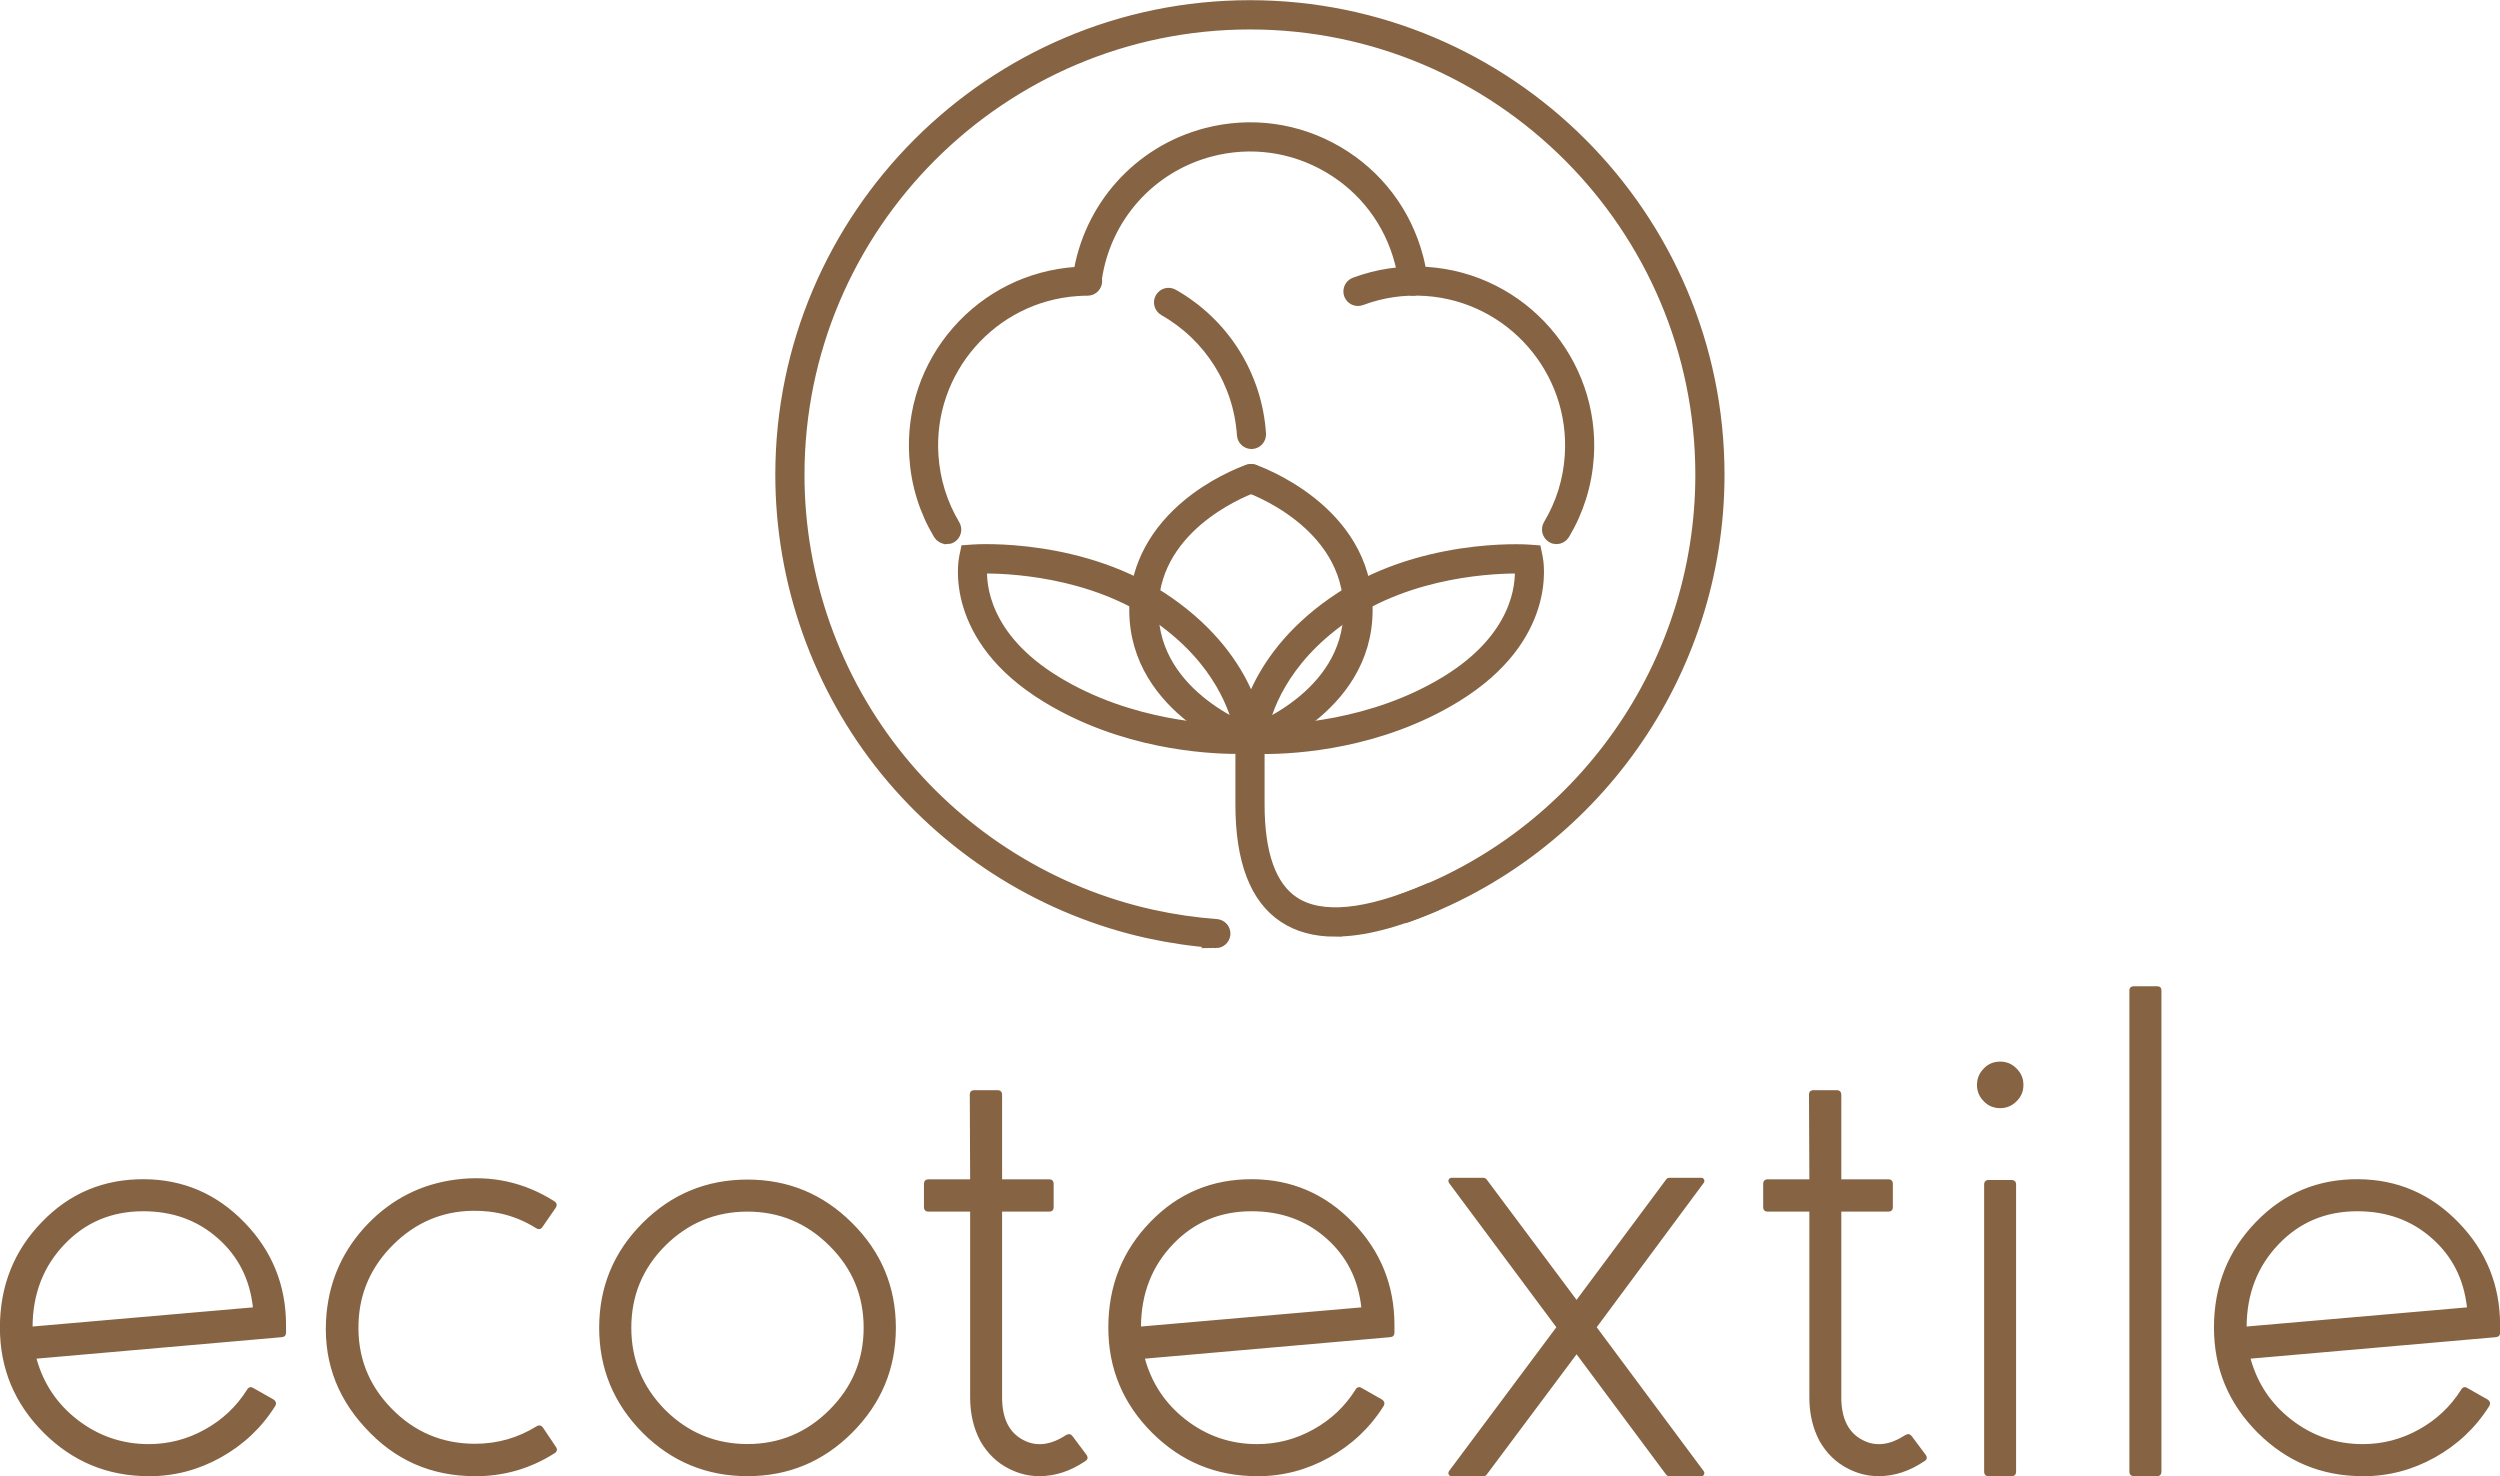 <?xml version="1.0" encoding="UTF-8"?>
<!-- Creator: CorelDRAW -->
<svg xmlns="http://www.w3.org/2000/svg" xmlns:xlink="http://www.w3.org/1999/xlink" xmlns:xodm="http://www.corel.com/coreldraw/odm/2003" xml:space="preserve" width="1.343in" height="0.793in" version="1.1" style="shape-rendering:geometricPrecision; text-rendering:geometricPrecision; image-rendering:optimizeQuality; fill-rule:evenodd; clip-rule:evenodd" viewBox="0 0 279.34 164.92">
 <defs>
  <style type="text/css">
   <![CDATA[
    .str0 {stroke:#856343;stroke-width:1.44;stroke-miterlimit:2.613}
    .fil0 {fill:#856343;fill-rule:nonzero}
   ]]>
  </style>
 </defs>
 <g id="Layer_x0020_1">
  <path class="fil0" d="M16 135.33c-3.52,0 -6.44,1.23 -8.78,3.68 -2.36,2.46 -3.56,5.53 -3.58,9.2l24.62 -2.14c-0.35,-3.17 -1.66,-5.73 -3.92,-7.72 -2.27,-2.01 -5.04,-3.02 -8.33,-3.02zm0.61 29.6c-4.59,0 -8.48,-1.62 -11.73,-4.85 -3.26,-3.26 -4.89,-7.18 -4.89,-11.75 0,-4.67 1.58,-8.6 4.7,-11.81 3.1,-3.21 6.91,-4.8 11.42,-4.77 4.38,0.03 8.12,1.64 11.22,4.85 3.08,3.18 4.63,7 4.63,11.45l0 0.85c0,0.3 -0.16,0.47 -0.47,0.5l-27.41 2.4c0.77,2.78 2.29,5.06 4.59,6.84 2.33,1.8 4.98,2.71 7.94,2.71 2.24,0 4.34,-0.55 6.29,-1.64 1.94,-1.07 3.51,-2.55 4.7,-4.43 0.17,-0.31 0.42,-0.38 0.72,-0.19l2.22 1.26c0.31,0.2 0.38,0.46 0.2,0.76 -1.52,2.42 -3.56,4.33 -6.07,5.73 -2.49,1.39 -5.17,2.1 -8.05,2.1zm36.45 0c-4.89,0 -8.98,-1.81 -12.26,-5.42 -3.34,-3.61 -4.77,-7.88 -4.31,-12.78 0.37,-3.84 1.9,-7.18 4.63,-10.01 2.72,-2.8 6,-4.44 9.81,-4.93 3.96,-0.51 7.64,0.29 10.99,2.41 0.31,0.19 0.36,0.46 0.16,0.76l-1.45 2.1c-0.18,0.29 -0.42,0.34 -0.73,0.16 -2.16,-1.36 -4.53,-1.99 -7.14,-1.94 -3.4,0.06 -6.35,1.33 -8.82,3.78 -2.46,2.44 -3.77,5.37 -3.88,8.77 -0.13,3.7 1.09,6.87 3.66,9.51 2.57,2.65 5.68,3.97 9.36,3.97 2.49,0 4.78,-0.65 6.87,-1.95 0.29,-0.17 0.52,-0.13 0.73,0.16l1.41 2.1c0.23,0.31 0.18,0.56 -0.16,0.77 -2.7,1.71 -5.64,2.55 -8.85,2.55zm30.46 -29.56c-3.58,0 -6.65,1.28 -9.2,3.82 -2.52,2.53 -3.78,5.58 -3.78,9.16 0,3.57 1.26,6.62 3.78,9.17 2.55,2.54 5.62,3.82 9.2,3.82 3.57,0 6.62,-1.28 9.16,-3.82 2.55,-2.55 3.82,-5.6 3.82,-9.17 0,-3.58 -1.26,-6.63 -3.82,-9.16 -2.54,-2.54 -5.59,-3.82 -9.16,-3.82zm0 29.56c-4.57,0 -8.48,-1.62 -11.72,-4.85 -3.23,-3.26 -4.85,-7.17 -4.85,-11.73 0,-4.57 1.62,-8.48 4.85,-11.71 3.23,-3.23 7.14,-4.85 11.72,-4.85 4.56,0 8.46,1.62 11.69,4.85 3.26,3.23 4.89,7.14 4.89,11.71 0,4.56 -1.63,8.47 -4.89,11.73 -3.23,3.23 -7.13,4.85 -11.69,4.85zm36.31 -4.47c-0.17,-0.25 -0.42,-0.29 -0.72,-0.12 -1.71,1.12 -3.28,1.32 -4.73,0.57 -1.6,-0.81 -2.41,-2.4 -2.41,-4.77l0 -20.77 5.23 0c0.37,0 0.53,-0.17 0.53,-0.53l0 -2.55c0,-0.35 -0.17,-0.53 -0.53,-0.53l-5.23 0 0 -9.43c0,-0.35 -0.18,-0.53 -0.53,-0.53l-2.55 0c-0.37,0 -0.53,0.18 -0.53,0.53l0.04 9.43 -4.63 0c-0.35,0 -0.53,0.18 -0.53,0.53l0 2.55c0,0.37 0.18,0.53 0.53,0.53l4.63 0 0 20.77c0,1.81 0.38,3.43 1.13,4.85 0.8,1.41 1.88,2.45 3.25,3.13 1.06,0.53 2.16,0.81 3.36,0.81 1.76,0 3.47,-0.56 5.12,-1.68 0.3,-0.18 0.34,-0.42 0.12,-0.73l-1.54 -2.06zm20.02 -25.13c-3.52,0 -6.44,1.23 -8.78,3.68 -2.36,2.46 -3.56,5.53 -3.58,9.2l24.62 -2.14c-0.35,-3.17 -1.66,-5.73 -3.92,-7.72 -2.27,-2.01 -5.04,-3.02 -8.33,-3.02zm0.61 29.6c-4.59,0 -8.48,-1.62 -11.73,-4.85 -3.26,-3.26 -4.89,-7.18 -4.89,-11.75 0,-4.67 1.58,-8.6 4.7,-11.81 3.1,-3.21 6.91,-4.8 11.42,-4.77 4.38,0.03 8.12,1.64 11.22,4.85 3.08,3.18 4.63,7 4.63,11.45l0 0.85c0,0.3 -0.16,0.47 -0.47,0.5l-27.41 2.4c0.77,2.78 2.29,5.06 4.59,6.84 2.33,1.8 4.98,2.71 7.94,2.71 2.24,0 4.34,-0.55 6.29,-1.64 1.94,-1.07 3.51,-2.55 4.7,-4.43 0.17,-0.31 0.42,-0.38 0.72,-0.19l2.22 1.26c0.31,0.2 0.38,0.46 0.2,0.76 -1.52,2.42 -3.56,4.33 -6.07,5.73 -2.49,1.39 -5.17,2.1 -8.05,2.1zm37.95 -16.64l11.95 16.07c0.09,0.13 0.1,0.26 0.04,0.38 -0.05,0.13 -0.16,0.2 -0.31,0.2l-3.54 0c-0.18,0 -0.33,-0.08 -0.42,-0.23l-9.97 -13.4 -10.01 13.4c-0.1,0.16 -0.24,0.23 -0.42,0.23l-3.51 0c-0.16,0 -0.27,-0.07 -0.35,-0.2 -0.05,-0.12 -0.04,-0.25 0.04,-0.38l11.99 -16.07 -11.99 -16.12c-0.08,-0.12 -0.09,-0.25 -0.04,-0.38 0.08,-0.13 0.2,-0.2 0.35,-0.2l3.51 0c0.18,0 0.31,0.08 0.42,0.24l10.01 13.4 9.97 -13.4c0.09,-0.16 0.24,-0.24 0.42,-0.24l3.54 0c0.16,0 0.26,0.07 0.31,0.2 0.07,0.13 0.05,0.26 -0.04,0.38l-11.95 16.12zm35.19 12.17c-0.17,-0.25 -0.42,-0.29 -0.72,-0.12 -1.71,1.12 -3.28,1.32 -4.73,0.57 -1.6,-0.81 -2.41,-2.4 -2.41,-4.77l0 -20.77 5.23 0c0.37,0 0.53,-0.17 0.53,-0.53l0 -2.55c0,-0.35 -0.17,-0.53 -0.53,-0.53l-5.23 0 0 -9.43c0,-0.35 -0.18,-0.53 -0.53,-0.53l-2.55 0c-0.37,0 -0.53,0.18 -0.53,0.53l0.04 9.43 -4.63 0c-0.35,0 -0.53,0.18 -0.53,0.53l0 2.55c0,0.37 0.18,0.53 0.53,0.53l4.63 0 0 20.77c0,1.81 0.38,3.43 1.13,4.85 0.8,1.41 1.88,2.45 3.25,3.13 1.06,0.53 2.16,0.81 3.36,0.81 1.76,0 3.47,-0.56 5.12,-1.68 0.3,-0.18 0.34,-0.42 0.12,-0.73l-1.54 -2.06zm8.59 4.47c-0.33,0 -0.49,-0.18 -0.49,-0.53l0 -32.03c0,-0.35 0.17,-0.53 0.49,-0.53l2.55 0c0.37,0 0.53,0.18 0.53,0.53l0 32.03c0,0.35 -0.17,0.53 -0.53,0.53l-2.55 0zm3.9 -43.71c0,0.7 -0.25,1.32 -0.77,1.82 -0.51,0.51 -1.11,0.77 -1.82,0.77 -0.74,0 -1.36,-0.26 -1.84,-0.77 -0.51,-0.51 -0.76,-1.12 -0.76,-1.82 0,-0.72 0.25,-1.33 0.76,-1.84 0.48,-0.51 1.09,-0.77 1.84,-0.77 0.72,0 1.32,0.26 1.82,0.77 0.52,0.51 0.77,1.12 0.77,1.84zm14.92 43.71c0.33,0 0.5,-0.18 0.5,-0.53l0 -53.72c0,-0.34 -0.17,-0.49 -0.5,-0.49l-2.55 0c-0.36,0 -0.53,0.16 -0.53,0.49l0 53.72c0,0.35 0.17,0.53 0.53,0.53l2.55 0zm22.38 -29.6c-3.52,0 -6.44,1.23 -8.78,3.68 -2.36,2.46 -3.56,5.53 -3.58,9.2l24.62 -2.14c-0.35,-3.17 -1.66,-5.73 -3.92,-7.72 -2.27,-2.01 -5.04,-3.02 -8.33,-3.02zm0.61 29.6c-4.59,0 -8.48,-1.62 -11.73,-4.85 -3.26,-3.26 -4.89,-7.18 -4.89,-11.75 0,-4.67 1.58,-8.6 4.7,-11.81 3.1,-3.21 6.91,-4.8 11.42,-4.77 4.38,0.03 8.12,1.64 11.22,4.85 3.08,3.18 4.63,7 4.63,11.45l0 0.85c0,0.3 -0.16,0.47 -0.47,0.5l-27.41 2.4c0.77,2.78 2.29,5.06 4.59,6.84 2.33,1.8 4.98,2.71 7.94,2.71 2.24,0 4.34,-0.55 6.29,-1.64 1.94,-1.07 3.51,-2.55 4.7,-4.43 0.17,-0.31 0.42,-0.38 0.72,-0.19l2.22 1.26c0.31,0.2 0.38,0.46 0.2,0.76 -1.52,2.42 -3.56,4.33 -6.07,5.73 -2.49,1.39 -5.17,2.1 -8.05,2.1z"></path>
  <g id="_2927732537376">
   <path class="fil0 str0" d="M139.88 83.74c-0.09,0 -0.19,-0.01 -0.28,-0.05 -0.13,-0.04 -12.7,-4.32 -12.7,-15.54 0,-0.48 0.02,-0.97 0.07,-1.44 0.42,-4.22 2.73,-8 6.68,-10.94 2.94,-2.18 5.74,-3.13 5.85,-3.17 0.47,-0.16 0.99,0.1 1.15,0.58 0.16,0.48 -0.1,0.99 -0.58,1.15 -0.15,0.05 -10.41,3.61 -11.29,12.56 -0.04,0.41 -0.06,0.84 -0.06,1.26 0,9.9 11.33,13.78 11.45,13.82 0.48,0.16 0.73,0.67 0.57,1.15 -0.12,0.38 -0.48,0.62 -0.86,0.62z"></path>
   <path class="fil0 str0" d="M109.58 63.35c-0.13,2.01 0.26,7.94 8.33,12.87 8.32,5.09 17.7,5.47 20.72,5.46 -0.43,-2.2 -2.17,-7.92 -9.12,-12.78 -7.6,-5.32 -17.2,-5.59 -19.92,-5.55zm28.68 20.16c-3.54,0 -12.82,-0.55 -21.29,-5.74 -10.83,-6.62 -9.16,-15.14 -9.08,-15.5l0.14 -0.67 0.69 -0.05c0.5,-0.04 12.4,-0.76 21.84,5.85 9.54,6.68 10.01,14.77 10.03,15.11l0.04 0.89 -0.89 0.06c-0.1,0.01 -0.62,0.04 -1.47,0.04z"></path>
   <path class="fil0 str0" d="M139.67 83.74c-0.38,0 -0.74,-0.24 -0.86,-0.62 -0.16,-0.48 0.1,-0.99 0.58,-1.15 0.11,-0.04 11.44,-3.92 11.44,-13.82 0,-9.9 -11.21,-13.78 -11.32,-13.82 -0.47,-0.16 -0.73,-0.67 -0.57,-1.15 0.16,-0.47 0.67,-0.73 1.15,-0.57 0.13,0.04 12.56,4.32 12.56,15.54 0,11.22 -12.57,15.5 -12.69,15.54 -0.09,0.03 -0.19,0.05 -0.28,0.05z"></path>
   <path class="fil0 str0" d="M140.92 81.68c3,0.02 12.39,-0.37 20.72,-5.46 8.07,-4.94 8.46,-10.86 8.33,-12.87 -2.72,-0.04 -12.32,0.23 -19.92,5.55 -6.99,4.89 -8.71,10.59 -9.13,12.78zm0.38 1.83c-0.86,0 -1.38,-0.03 -1.47,-0.04l-0.89 -0.06 0.04 -0.89c0.02,-0.34 0.49,-8.43 10.03,-15.11 9.44,-6.61 21.33,-5.89 21.83,-5.85l0.68 0.05 0.14 0.67c0.08,0.36 1.75,8.88 -9.08,15.5 -8.48,5.19 -17.75,5.74 -21.3,5.74z"></path>
   <path class="fil0 str0" d="M149.2 103.93c-2.24,0 -4.13,-0.51 -5.68,-1.54 -3.16,-2.08 -4.76,-6.28 -4.76,-12.5l0 -8.25c0,-0.5 0.41,-0.91 0.91,-0.91 0.5,0 0.91,0.41 0.91,0.91l0 8.25c0,5.57 1.33,9.26 3.94,10.98 3.09,2.03 8.19,1.53 15.16,-1.48 0.46,-0.2 1,0.01 1.2,0.47 0.2,0.46 -0.01,1 -0.48,1.2 -4.43,1.91 -8.14,2.86 -11.2,2.86z"></path>
   <path class="fil0 str0" d="M139.84 49.44c-0.47,0 -0.88,-0.37 -0.91,-0.85 -0.39,-5.87 -3.69,-11.11 -8.81,-14.02 -0.43,-0.25 -0.59,-0.8 -0.34,-1.24 0.25,-0.44 0.8,-0.59 1.24,-0.34 5.66,3.21 9.29,9 9.72,15.48 0.03,0.5 -0.34,0.93 -0.85,0.97 -0.02,0 -0.04,0 -0.06,0z"></path>
   <path class="fil0 str0" d="M105.77 60.07c-0.31,0 -0.61,-0.16 -0.78,-0.44 -1.57,-2.63 -2.47,-5.52 -2.67,-8.59 -0.34,-5.13 1.33,-10.09 4.72,-13.97 3.39,-3.87 8.08,-6.19 13.22,-6.54 0.42,-0.03 0.84,-0.04 1.26,-0.04l0 0c0.5,0 0.91,0.41 0.91,0.91 0,0.5 -0.41,0.91 -0.91,0.91 -0.38,0 -0.77,0.01 -1.14,0.04 -9.6,0.64 -16.89,8.97 -16.24,18.57 0.19,2.78 1,5.4 2.42,7.78 0.26,0.43 0.12,0.99 -0.31,1.25 -0.15,0.09 -0.31,0.13 -0.47,0.13z"></path>
   <path class="fil0 str0" d="M173.92 60.07c-0.16,0 -0.32,-0.04 -0.46,-0.13 -0.43,-0.26 -0.57,-0.82 -0.32,-1.25 1.42,-2.38 2.24,-4.99 2.42,-7.78 0.64,-9.6 -6.65,-17.93 -16.24,-18.57 -2.5,-0.17 -4.94,0.19 -7.27,1.06 -0.47,0.18 -0.99,-0.06 -1.17,-0.53 -0.17,-0.47 0.06,-0.99 0.53,-1.17 2.57,-0.96 5.27,-1.35 8.02,-1.17 10.6,0.71 18.64,9.91 17.94,20.51 -0.21,3.07 -1.11,5.96 -2.68,8.59 -0.17,0.28 -0.47,0.44 -0.78,0.44z"></path>
   <path class="fil0 str0" d="M157.89 32.31c-0.45,0 -0.85,-0.34 -0.9,-0.8 -0.09,-0.76 -0.24,-1.53 -0.44,-2.28 -1.18,-4.51 -4.05,-8.29 -8.07,-10.64 -4.02,-2.35 -8.72,-3 -13.23,-1.82 -6.8,1.78 -11.84,7.42 -12.85,14.38 -0.07,0.5 -0.53,0.84 -1.03,0.77 -0.5,-0.07 -0.84,-0.53 -0.77,-1.03 1.12,-7.68 6.68,-13.91 14.19,-15.88 4.98,-1.3 10.16,-0.59 14.61,2.01 4.44,2.6 7.6,6.77 8.91,11.75 0.22,0.83 0.38,1.68 0.48,2.52 0.06,0.5 -0.29,0.95 -0.79,1.01 -0.04,0 -0.08,0.01 -0.11,0.01z"></path>
   <path class="fil0 str0" d="M135.86 105.2c-0.02,0 -0.04,0 -0.07,-0 -2.5,-0.18 -5,-0.55 -7.44,-1.08 -11.45,-2.52 -21.85,-8.95 -29.3,-18.1 -7.55,-9.28 -11.7,-21 -11.7,-32.98 0,-28.84 23.47,-52.31 52.31,-52.31 28.84,0 52.31,23.46 52.31,52.31 0,22.13 -14.01,41.95 -34.85,49.33 -0.47,0.17 -0.99,-0.08 -1.16,-0.55 -0.17,-0.47 0.08,-0.99 0.55,-1.16 20.12,-7.12 33.64,-26.25 33.64,-47.61 0,-27.84 -22.65,-50.49 -50.49,-50.49 -27.84,0 -50.49,22.65 -50.49,50.49 0,11.57 4.01,22.87 11.3,31.83 7.18,8.83 17.22,15.04 28.27,17.47 2.35,0.52 4.77,0.87 7.18,1.05 0.5,0.04 0.88,0.47 0.84,0.97 -0.04,0.48 -0.44,0.84 -0.91,0.84z"></path>
  </g>
 </g>
</svg>
